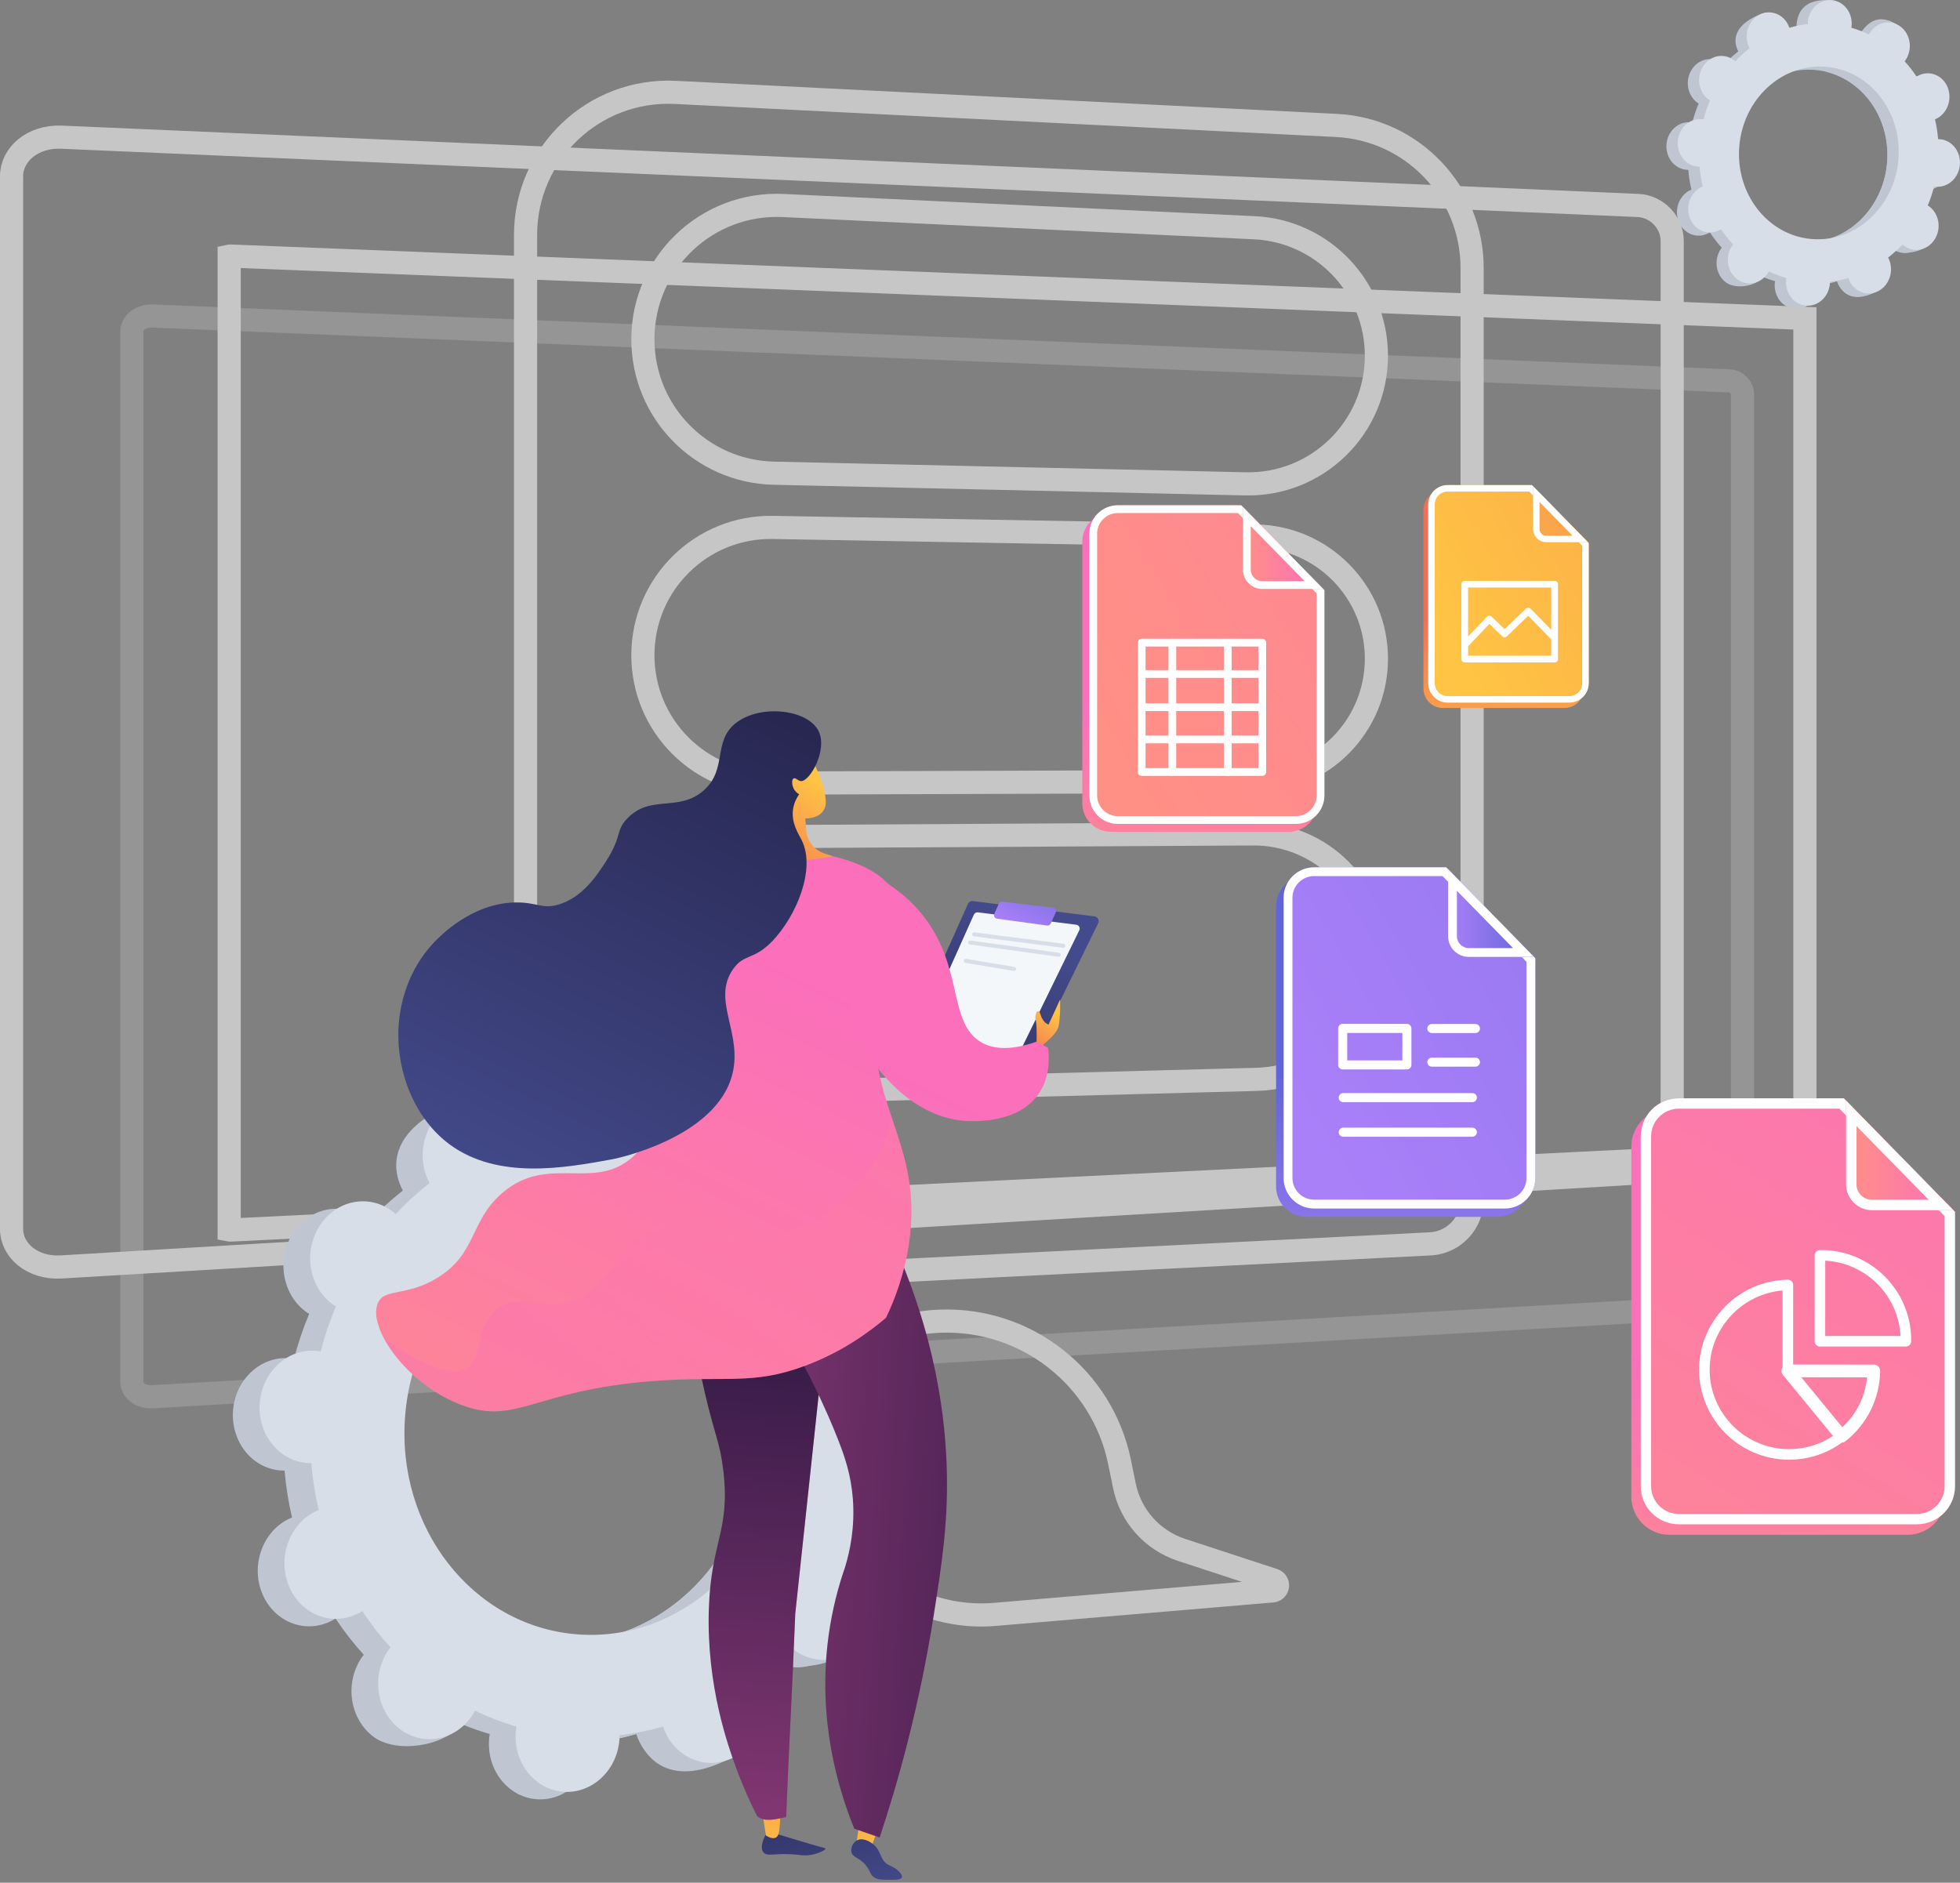 <svg width="254" height="244" viewBox="0 0 254 244" fill="none" xmlns="http://www.w3.org/2000/svg">
<rect x="0" y="0" width="254" height="244" fill="#808080" stroke="none"/>
<path fill-rule="evenodd" clip-rule="evenodd" d="M249.187 24.567C248.967 25.419 248.689 26.243 248.355 27.034C248.423 27.075 248.491 27.12 248.557 27.169C249.843 28.133 250.151 30.051 249.243 31.456C248.334 32.861 246.556 33.218 245.269 32.255C245.203 32.204 245.139 32.151 245.078 32.095C244.499 32.712 243.878 33.279 243.221 33.794C243.262 33.869 243.299 33.946 243.334 34.025C243.995 35.562 243.371 37.403 241.941 38.138C240.511 38.873 238.818 38.222 238.158 36.685C238.124 36.607 238.095 36.527 238.069 36.446C237.293 36.671 236.499 36.83 235.686 36.923C235.686 37.009 235.682 37.096 235.676 37.184C235.533 38.882 234.146 40.152 232.578 40.019C231.01 39.888 229.854 38.404 229.998 36.706C230.006 36.618 230.017 36.532 230.032 36.446C229.508 36.295 228.997 36.116 228.499 35.91C227.472 37.159 224.887 37.516 223.661 36.598C222.374 35.634 222.068 33.715 222.975 32.31C223.023 32.238 223.074 32.168 223.127 32.101C222.563 31.484 222.047 30.82 221.58 30.116C221.51 30.16 221.438 30.203 221.364 30.241C219.934 30.975 218.24 30.325 217.58 28.789C216.92 27.253 217.543 25.412 218.973 24.677C219.047 24.64 219.121 24.607 219.196 24.577C218.998 23.743 218.862 22.884 218.787 22.007C218.707 22.008 218.626 22.006 218.545 22C216.977 21.867 215.822 20.384 215.964 18.687C216.108 16.989 217.495 15.719 219.063 15.851C219.144 15.858 219.224 15.87 219.302 15.885C219.523 15.031 219.801 14.209 220.135 13.418C220.066 13.376 219.999 13.331 219.933 13.283C218.646 12.32 218.34 10.4 219.247 8.996C220.155 7.591 221.934 7.233 223.22 8.197C223.287 8.248 223.351 8.301 223.412 8.357C223.99 7.74 224.611 7.173 225.269 6.658C225.228 6.584 225.191 6.506 225.155 6.426C224.496 4.89 225.019 3.036 228.291 1.78C229.791 1.204 229.672 2.23 230.333 3.766C230.365 3.845 230.395 3.924 230.422 4.005C231.197 3.781 231.991 3.622 232.804 3.529C232.804 3.442 232.807 3.355 232.813 3.267C232.957 1.569 233.744 -0.226 237.375 0.023C238.945 0.131 238.636 2.047 238.492 3.745C238.485 3.833 238.473 3.92 238.458 4.005C239.244 4.233 240.001 4.522 240.728 4.873C240.767 4.798 240.81 4.724 240.856 4.652C241.764 3.248 243.543 2.89 244.829 3.854C246.115 4.817 246.423 6.737 245.514 8.141C245.467 8.214 245.416 8.284 245.364 8.351C245.927 8.968 246.443 9.631 246.91 10.336C246.98 10.291 247.052 10.249 247.126 10.21C248.556 9.476 250.249 10.126 250.91 11.662C251.57 13.199 250.946 15.04 249.517 15.774C249.444 15.811 249.37 15.844 249.295 15.874C249.492 16.709 249.629 17.568 249.704 18.445C249.784 18.443 249.864 18.446 249.945 18.452C251.513 18.584 252.669 20.068 252.525 21.766C252.383 23.464 250.995 24.733 249.427 24.601C249.346 24.593 249.266 24.582 249.187 24.567ZM227.834 35.613C227.81 35.602 227.786 35.59 227.762 35.579C227.754 35.593 227.784 35.604 227.834 35.613ZM244.554 21.094C245.073 14.929 240.878 9.543 235.185 9.064C229.491 8.584 224.456 13.193 223.937 19.357C223.417 25.522 227.612 30.908 233.304 31.388C238.998 31.867 244.035 27.259 244.554 21.094Z" fill="#BFC6D1"/>
<path d="M249.517 15.775C250.946 15.04 251.57 13.199 250.91 11.662C250.249 10.126 248.556 9.476 247.126 10.21C247.052 10.249 246.98 10.291 246.91 10.336C246.443 9.631 245.927 8.968 245.364 8.351C245.416 8.284 245.466 8.214 245.514 8.141C246.423 6.737 247.119 3.95 245.741 3.125C243.125 1.556 241.764 3.248 240.856 4.652C240.81 4.724 240.767 4.798 240.728 4.873C240.001 4.522 239.244 4.233 238.458 4.005C238.473 3.92 238.484 3.833 238.492 3.745C238.57 2.821 238.262 1.962 237.712 1.35C237.363 4.004 237.034 6.662 236.731 9.322C241.617 10.552 245.024 15.502 244.554 21.094C244.155 25.832 241.085 29.648 237.102 30.944C237.111 31.462 237.125 31.982 237.12 32.5C237.106 33.908 237.016 35.318 236.923 36.728C237.309 36.65 237.691 36.556 238.069 36.447C238.095 36.527 238.124 36.607 238.158 36.686C238.818 38.223 240.293 39.157 242.923 37.922C244.378 37.239 243.994 35.562 243.334 34.025C243.299 33.946 243.262 33.869 243.221 33.794C243.878 33.28 244.499 32.712 245.077 32.095C245.139 32.151 245.203 32.204 245.269 32.255C246.556 33.218 249.442 32.678 250.35 31.273C251.257 29.869 249.843 28.133 248.557 27.169C248.49 27.121 248.423 27.075 248.355 27.034C248.689 26.243 248.967 25.42 249.187 24.568C249.266 24.582 249.346 24.593 249.427 24.601C250.995 24.733 252.382 23.463 252.525 21.766C252.668 20.068 251.513 18.584 249.945 18.453C249.864 18.446 249.784 18.443 249.704 18.445C249.628 17.568 249.492 16.709 249.295 15.874C249.369 15.844 249.444 15.811 249.517 15.775Z" fill="#BFC6D1"/>
<path fill-rule="evenodd" clip-rule="evenodd" d="M250.65 24.159C250.43 25.01 250.152 25.834 249.818 26.625C249.886 26.666 249.953 26.712 250.02 26.76C251.306 27.724 251.614 29.643 250.705 31.047C249.797 32.452 248.018 32.809 246.732 31.846C246.666 31.795 246.602 31.742 246.54 31.686C245.962 32.303 245.341 32.87 244.684 33.385C244.724 33.46 244.762 33.537 244.797 33.616C245.457 35.153 244.834 36.994 243.404 37.729C241.974 38.463 240.28 37.813 239.62 36.276C239.587 36.198 239.558 36.118 239.532 36.038C238.756 36.263 237.962 36.421 237.148 36.514C237.148 36.6 237.145 36.687 237.139 36.775C236.996 38.473 235.608 39.743 234.04 39.61C232.473 39.478 231.317 37.995 231.46 36.297C231.468 36.209 231.48 36.123 231.494 36.037C230.708 35.81 229.952 35.521 229.225 35.17C229.185 35.245 229.143 35.318 229.097 35.39C228.19 36.795 226.41 37.152 225.124 36.189C223.837 35.225 223.531 33.306 224.438 31.901C224.486 31.828 224.536 31.759 224.588 31.692C224.026 31.075 223.509 30.411 223.043 29.707C222.973 29.751 222.901 29.793 222.827 29.832C221.397 30.566 219.703 29.916 219.043 28.38C218.383 26.844 219.006 25.003 220.436 24.268C220.509 24.231 220.583 24.198 220.657 24.168C220.461 23.334 220.325 22.475 220.25 21.598C220.17 21.599 220.089 21.597 220.007 21.591C218.44 21.458 217.285 19.975 217.427 18.278C217.571 16.579 218.957 15.31 220.526 15.442C220.606 15.449 220.686 15.461 220.765 15.476C220.985 14.623 221.264 13.799 221.598 13.009C221.529 12.967 221.462 12.922 221.395 12.874C220.109 11.911 219.803 9.991 220.71 8.587C221.618 7.182 223.397 6.824 224.683 7.787C224.75 7.839 224.814 7.893 224.875 7.948C225.453 7.332 226.074 6.764 226.732 6.249C226.691 6.175 226.653 6.097 226.618 6.017C225.959 4.481 226.582 2.639 228.011 1.905C229.441 1.171 231.135 1.821 231.795 3.357C231.828 3.436 231.858 3.515 231.884 3.596C232.66 3.371 233.454 3.213 234.267 3.12C234.267 3.033 234.27 2.946 234.276 2.858C234.42 1.16 235.807 -0.109 237.375 0.023C238.943 0.155 240.099 1.638 239.955 3.336C239.947 3.424 239.936 3.511 239.921 3.596C240.707 3.824 241.464 4.113 242.191 4.463C242.23 4.389 242.273 4.315 242.319 4.243C243.226 2.839 245.006 2.481 246.292 3.445C247.578 4.408 247.886 6.327 246.977 7.732C246.929 7.805 246.879 7.875 246.827 7.942C247.389 8.558 247.906 9.222 248.373 9.927C248.443 9.882 248.515 9.84 248.589 9.801C250.018 9.067 251.712 9.717 252.373 11.253C253.033 12.79 252.409 14.631 250.979 15.366C250.906 15.402 250.832 15.435 250.758 15.465C250.955 16.299 251.091 17.159 251.166 18.036C251.246 18.034 251.326 18.037 251.408 18.043C252.976 18.175 254.131 19.659 253.988 21.357C253.845 23.055 252.458 24.323 250.89 24.192C250.809 24.184 250.729 24.173 250.65 24.159ZM246.017 20.685C246.536 14.52 242.341 9.134 236.648 8.655C230.954 8.175 225.919 12.784 225.399 18.949C224.88 25.113 229.075 30.499 234.767 30.979C240.461 31.458 245.497 26.85 246.017 20.685Z" fill="#D8DEE8"/>
<path d="M121.857 171.228C133.027 170.826 142.851 178.555 145.09 189.505L145.714 192.561C146.511 196.459 149.336 199.63 153.117 200.87L165.063 204.786C165.389 204.893 165.593 205.214 165.553 205.553V205.555C165.519 205.851 165.306 206.091 165.024 206.166L164.899 206.188L128.916 209.23C125.759 209.497 122.583 209.042 119.629 207.899L102.602 201.315V201.314C100.053 200.329 98.589 197.644 99.141 194.966L100.279 189.458C102.412 179.135 111.323 171.607 121.857 171.228Z" stroke="#C6C6C6" stroke-width="3"/>
<path d="M7.967 17.778L212.27 26.63C214.717 26.737 216.704 28.817 216.704 31.227V147.327C216.704 149.747 214.704 151.875 212.246 152.021L7.942 164.201C4.132 164.428 1.5 161.997 1.5 159.309V22.801C1.5 20.096 4.155 17.613 7.967 17.778Z" stroke="#C6C6C6" stroke-width="3"/>
<g style="mix-blend-mode:multiply" opacity="0.3">
<path d="M19.806 40.958L224.109 49.362C225.051 49.401 225.815 50.206 225.816 51.122V167.478C225.815 168.345 225.131 169.13 224.261 169.27L224.085 169.289L19.782 181.021C18.029 181.122 17.086 180.03 17.086 179.104V42.945C17.086 42.061 17.934 41.025 19.487 40.958H19.806Z" stroke="#C6C6C6" stroke-width="3"/>
</g>
<path d="M233.901 41.267V149.333L29.794 159.424H29.793C29.755 159.426 29.724 159.422 29.7 159.417V33.194C29.727 33.188 29.764 33.182 29.808 33.184L233.901 41.267Z" stroke="#C6C6C6" stroke-width="3"/>
<path d="M68.108 30.45C68.108 19.87 76.966 11.445 87.532 11.974L173.197 16.258C183.042 16.75 190.773 24.876 190.773 34.734V155.49C190.773 158.413 188.576 160.851 185.701 161.181L185.422 161.205L66.601 167.207C67.553 165.878 68.108 164.254 68.108 162.517V30.45Z" stroke="#C6C6C6" stroke-width="3"/>
<path d="M100.175 68.355L162.743 69.465C171.419 69.619 178.371 76.695 178.371 85.372C178.371 94.138 171.279 101.253 162.513 101.282L99.936 101.489C90.764 101.519 83.313 94.093 83.313 84.921C83.313 75.655 90.911 68.19 100.175 68.355Z" stroke="#C6C6C6" stroke-width="3"/>
<path d="M83.313 43.974C83.313 34.066 91.592 26.167 101.49 26.634L162.544 29.514C171.403 29.932 178.371 37.236 178.371 46.105C178.371 55.424 170.704 62.92 161.386 62.709L100.28 61.328C90.848 61.115 83.313 53.408 83.313 43.974Z" stroke="#C6C6C6" stroke-width="3"/>
<path d="M162.373 108.075C171.194 108.026 178.371 115.163 178.371 123.983C178.371 132.604 171.504 139.656 162.886 139.886L100.321 141.553C91.002 141.801 83.313 134.315 83.313 124.992C83.313 115.879 90.674 108.477 99.787 108.426L162.373 108.075Z" stroke="#C6C6C6" stroke-width="3"/>
<path d="M170.716 77.511V104.107C170.716 106.146 169.063 107.799 167.024 107.799H143.948C141.91 107.799 140.257 106.146 140.257 104.107V70.193C140.257 68.154 141.91 66.501 143.948 66.501H159.936L160.161 66.731L170.555 77.345L170.716 77.511Z" fill="url(#paint0_linear_2586_370)"/>
<path d="M171.629 76.495V103.091C171.629 105.13 169.977 106.782 167.939 106.782H144.862C142.823 106.782 141.171 105.13 141.171 103.091V69.176C141.171 67.138 142.823 65.485 144.862 65.485H160.85L161.075 65.716L171.469 76.329L171.629 76.495Z" fill="url(#paint1_linear_2586_370)"/>
<path fill-rule="evenodd" clip-rule="evenodd" d="M161.075 65.716L171.469 76.329L171.629 76.495V103.091C171.629 105.13 169.977 106.782 167.939 106.782H144.862C142.823 106.782 141.171 105.13 141.171 103.091V69.176C141.171 67.138 142.823 65.485 144.862 65.485H160.85L161.075 65.716ZM144.862 66.492C143.382 66.492 142.177 67.696 142.177 69.176V103.09C142.177 104.571 143.382 105.775 144.862 105.775H167.938C169.418 105.775 170.623 104.571 170.623 103.09V76.904L160.426 66.492H144.862Z" fill="white"/>
<path d="M171.469 76.33H163.585C162.199 76.33 161.075 75.207 161.075 73.821V65.717L171.469 76.33Z" fill="url(#paint2_linear_2586_370)"/>
<path fill-rule="evenodd" clip-rule="evenodd" d="M171.469 76.33H163.585C162.199 76.33 161.075 75.207 161.075 73.821V65.717L171.469 76.33ZM162.082 73.82C162.082 74.649 162.756 75.323 163.585 75.323H169.074L162.082 68.183V73.82Z" fill="white"/>
<path fill-rule="evenodd" clip-rule="evenodd" d="M163.577 100.556H147.952C147.673 100.556 147.448 100.33 147.448 100.052V83.288C147.448 83.01 147.673 82.784 147.952 82.784H163.577C163.855 82.784 164.081 83.01 164.081 83.288V100.052C164.081 100.33 163.855 100.556 163.577 100.556ZM148.454 99.549H163.074V83.79H148.454V99.549Z" fill="white"/>
<path d="M151.924 100.554C151.646 100.554 151.421 100.329 151.421 100.051V83.288C151.421 83.01 151.646 82.784 151.924 82.784C152.202 82.784 152.428 83.01 152.428 83.288V100.051C152.428 100.329 152.202 100.554 151.924 100.554Z" fill="white"/>
<path d="M163.579 87.86H147.953C147.676 87.86 147.45 87.634 147.45 87.357C147.45 87.079 147.676 86.853 147.953 86.853H163.579C163.857 86.853 164.083 87.079 164.083 87.357C164.083 87.634 163.857 87.86 163.579 87.86Z" fill="white"/>
<path d="M163.579 92.156H147.953C147.676 92.156 147.45 91.93 147.45 91.652C147.45 91.374 147.676 91.148 147.953 91.148H163.579C163.857 91.148 164.083 91.374 164.083 91.652C164.083 91.93 163.857 92.156 163.579 92.156Z" fill="white"/>
<path d="M163.579 96.339H147.953C147.676 96.339 147.45 96.114 147.45 95.836C147.45 95.558 147.676 95.333 147.953 95.333H163.579C163.857 95.333 164.083 95.558 164.083 95.836C164.083 96.114 163.857 96.339 163.579 96.339Z" fill="white"/>
<path d="M159.11 100.554C158.832 100.554 158.607 100.329 158.607 100.051V83.288C158.607 83.01 158.832 82.784 159.109 82.784C159.387 82.784 159.613 83.01 159.613 83.288V100.051C159.613 100.329 159.387 100.554 159.109 100.554H159.11Z" fill="white"/>
<path d="M252.127 158.422V193.978C252.127 196.704 249.917 198.914 247.192 198.914H216.341C213.615 198.914 211.406 196.704 211.406 193.978V148.637C211.406 145.912 213.615 143.702 216.341 143.702H237.715L238.016 144.011L251.912 158.199L252.127 158.422Z" fill="url(#paint3_linear_2586_370)"/>
<path d="M253.349 157.063V192.62C253.349 195.346 251.139 197.555 248.413 197.555H217.563C214.837 197.555 212.627 195.346 212.627 192.62V147.279C212.627 144.553 214.837 142.344 217.563 142.344H238.937L239.238 142.652L253.134 156.841L253.349 157.063Z" fill="url(#paint4_linear_2586_370)"/>
<path fill-rule="evenodd" clip-rule="evenodd" d="M239.238 142.652L253.134 156.841L253.349 157.064V192.62C253.349 195.346 251.139 197.555 248.414 197.555H217.563C214.837 197.555 212.627 195.346 212.627 192.62V147.279C212.627 144.553 214.837 142.344 217.563 142.344H238.937L239.238 142.652ZM217.563 143.687C215.582 143.687 213.97 145.298 213.97 147.279V192.62C213.97 194.601 215.582 196.213 217.563 196.213H248.413C250.394 196.213 252.007 194.601 252.007 192.62V157.608L238.372 143.687H217.563Z" fill="white"/>
<path d="M253.134 156.841H242.593C240.741 156.841 239.238 155.339 239.238 153.486V142.652L253.134 156.841Z" fill="url(#paint5_linear_2586_370)"/>
<path fill-rule="evenodd" clip-rule="evenodd" d="M253.134 156.841H242.594C240.741 156.841 239.238 155.339 239.238 153.486V142.652L253.134 156.841ZM240.581 153.486C240.581 154.596 241.483 155.498 242.594 155.498H249.942L240.581 145.94V153.486Z" fill="white"/>
<path fill-rule="evenodd" clip-rule="evenodd" d="M231.85 189.181C225.42 189.181 220.187 183.949 220.187 177.518C220.187 171.174 225.345 165.942 231.685 165.856C231.877 165.852 232.045 165.924 232.175 166.052C232.306 166.181 232.379 166.356 232.379 166.539V176.99H242.829C243.011 176.99 243.184 177.062 243.313 177.19C243.579 177.456 243.579 177.896 243.313 178.164C243.184 178.292 243.011 178.364 242.829 178.364L233.136 178.36L239.172 185.71C239.288 185.852 239.343 186.035 239.324 186.217C239.303 186.4 239.211 186.567 239.067 186.681C236.996 188.316 234.501 189.181 231.85 189.181ZM231.011 167.255C225.737 167.685 221.555 172.15 221.555 177.518C221.555 183.195 226.173 187.813 231.85 187.813C233.955 187.813 235.949 187.196 237.658 186.021L231.162 178.109C231.042 177.964 230.99 177.777 231.011 177.596V167.255Z" fill="white"/>
<path fill-rule="evenodd" clip-rule="evenodd" d="M246.987 174.514H235.852C235.475 174.514 235.168 174.208 235.168 173.83V162.696C235.168 162.33 235.456 162.029 235.822 162.013C235.883 162.01 235.945 162.009 236.008 162.01C242.44 162.01 247.673 167.243 247.673 173.675C247.673 173.737 247.672 173.799 247.67 173.861C247.653 174.226 247.353 174.514 246.987 174.514ZM236.535 173.147H246.292C246.025 167.888 241.795 163.657 236.535 163.391V173.147Z" fill="white"/>
<path fill-rule="evenodd" clip-rule="evenodd" d="M238.643 186.968C238.405 186.968 238.17 186.864 238.007 186.667L231.054 178.198C230.852 177.952 230.81 177.612 230.946 177.324C231.082 177.036 231.372 176.853 231.69 176.853H231.691L242.83 176.856C243.051 176.857 243.261 176.945 243.416 177.102C243.571 177.259 243.656 177.472 243.653 177.692C243.601 181.261 241.962 184.578 239.153 186.791C239.003 186.91 238.823 186.968 238.643 186.968ZM233.433 178.5L238.748 184.973C240.584 183.278 241.722 180.987 241.96 178.504L233.433 178.5Z" fill="white"/>
<path d="M205.26 71.079V89.235C205.26 90.627 204.132 91.755 202.741 91.755H186.988C185.597 91.755 184.469 90.627 184.469 89.235V66.083C184.469 64.692 185.597 63.563 186.988 63.563H197.902L198.055 63.721L205.151 70.966L205.26 71.079Z" fill="url(#paint6_linear_2586_370)"/>
<path d="M205.884 70.386V88.541C205.884 89.932 204.756 91.06 203.364 91.06H187.612C186.22 91.06 185.092 89.932 185.092 88.541V65.389C185.092 63.997 186.22 62.869 187.612 62.869H198.526L198.68 63.027L205.775 70.272L205.884 70.386Z" fill="url(#paint7_linear_2586_370)"/>
<path fill-rule="evenodd" clip-rule="evenodd" d="M198.68 63.027L205.775 70.272L205.885 70.386V88.541C205.885 89.932 204.756 91.06 203.364 91.06H187.612C186.22 91.06 185.092 89.932 185.092 88.541V65.389C185.092 63.997 186.22 62.869 187.612 62.869H198.526L198.68 63.027ZM187.613 63.709C186.686 63.709 185.931 64.463 185.931 65.39V88.542C185.931 89.469 186.686 90.223 187.613 90.223H203.365C204.292 90.223 205.047 89.469 205.047 88.542V70.727L198.173 63.709H187.613Z" fill="white"/>
<path d="M205.775 70.272H200.392C199.447 70.272 198.68 69.505 198.68 68.559V63.027L205.775 70.272Z" fill="url(#paint8_linear_2586_370)"/>
<path fill-rule="evenodd" clip-rule="evenodd" d="M205.775 70.272H200.392C199.447 70.272 198.68 69.505 198.68 68.559V63.027L205.775 70.272ZM199.511 68.558C199.511 69.044 199.906 69.439 200.392 69.439H203.795L199.511 65.064V68.558Z" fill="white"/>
<path fill-rule="evenodd" clip-rule="evenodd" d="M201.463 85.854H189.815C189.574 85.854 189.38 85.659 189.38 85.419V75.713C189.38 75.472 189.574 75.277 189.815 75.277H201.463C201.704 75.277 201.898 75.472 201.898 75.713V85.419C201.898 85.659 201.704 85.854 201.463 85.854ZM190.252 84.983H201.027V76.149H190.252V84.983Z" fill="white"/>
<path d="M189.816 84.019C189.708 84.019 189.6 83.979 189.516 83.899C189.341 83.733 189.335 83.457 189.501 83.283L192.689 79.935C192.769 79.852 192.881 79.803 192.997 79.801C193.117 79.801 193.225 79.843 193.309 79.925L194.982 81.553L197.745 78.883C197.917 78.716 198.192 78.72 198.359 78.892L201.775 82.384C201.943 82.556 201.94 82.832 201.768 83C201.596 83.168 201.32 83.166 201.151 82.993L198.039 79.811L195.283 82.474C195.114 82.638 194.845 82.637 194.676 82.473L193.016 80.856L190.132 83.884C190.046 83.974 189.931 84.019 189.816 84.019Z" fill="white"/>
<path d="M197.983 125.282V153.76C197.983 155.944 196.214 157.713 194.031 157.713H169.322C167.139 157.713 165.37 155.944 165.37 153.76V117.447C165.37 115.263 167.139 113.494 169.322 113.494H186.442L186.682 113.741L197.811 125.105L197.983 125.282Z" fill="url(#paint9_linear_2586_370)"/>
<path d="M198.962 124.194V152.673C198.962 154.856 197.192 156.625 195.009 156.625H170.301C168.118 156.625 166.349 154.856 166.349 152.673V116.359C166.349 114.176 168.118 112.406 170.301 112.406H187.42L187.661 112.652L198.79 124.017L198.962 124.194Z" fill="url(#paint10_linear_2586_370)"/>
<path fill-rule="evenodd" clip-rule="evenodd" d="M187.661 112.652L198.79 124.017L198.962 124.194V152.673C198.962 154.856 197.192 156.625 195.009 156.625H170.301C168.118 156.625 166.349 154.856 166.349 152.673V116.359C166.349 114.176 168.118 112.406 170.301 112.406H187.42L187.661 112.652ZM170.301 113.546C168.75 113.546 167.489 114.807 167.489 116.358V152.672C167.489 154.222 168.75 155.483 170.301 155.483H195.009C196.56 155.483 197.822 154.222 197.822 152.672V124.657L186.94 113.546H170.301Z" fill="white"/>
<path d="M198.79 124.018H190.348C188.864 124.018 187.661 122.815 187.661 121.331V112.653L198.79 124.018Z" fill="url(#paint11_linear_2586_370)"/>
<path fill-rule="evenodd" clip-rule="evenodd" d="M198.79 124.018H190.348C188.864 124.018 187.661 122.815 187.661 121.331V112.653L198.79 124.018ZM188.802 121.331C188.802 122.183 189.495 122.877 190.348 122.877H196.076L188.802 115.449V121.331Z" fill="white"/>
<path d="M191.205 133.887H185.555C185.23 133.887 184.967 133.624 184.967 133.3C184.967 132.975 185.23 132.713 185.555 132.713H191.205C191.529 132.713 191.792 132.975 191.792 133.3C191.792 133.624 191.529 133.887 191.205 133.887Z" fill="white"/>
<path d="M191.206 138.244H185.555C185.231 138.244 184.968 137.982 184.968 137.658C184.968 137.333 185.231 137.07 185.555 137.07H191.206C191.53 137.07 191.793 137.333 191.793 137.658C191.793 137.982 191.53 138.244 191.206 138.244Z" fill="white"/>
<path d="M190.804 142.844H174.072C173.747 142.844 173.485 142.58 173.485 142.256C173.485 141.932 173.747 141.669 174.072 141.669H190.804C191.128 141.669 191.392 141.932 191.392 142.256C191.392 142.58 191.128 142.844 190.804 142.844Z" fill="white"/>
<path d="M190.804 147.324H174.072C173.747 147.324 173.485 147.061 173.485 146.737C173.485 146.413 173.747 146.15 174.072 146.15H190.804C191.128 146.15 191.392 146.413 191.392 146.737C191.392 147.061 191.128 147.324 190.804 147.324Z" fill="white"/>
<path fill-rule="evenodd" clip-rule="evenodd" d="M182.321 138.603H174.002C173.678 138.603 173.414 138.34 173.414 138.015V133.285C173.414 132.961 173.678 132.698 174.002 132.698H182.321C182.646 132.698 182.908 132.961 182.908 133.285V138.015C182.908 138.34 182.646 138.603 182.321 138.603ZM174.589 137.429H181.734V133.872H174.589V137.429Z" fill="white"/>
<path fill-rule="evenodd" clip-rule="evenodd" d="M108.759 196.645C108.238 198.661 107.579 200.609 106.791 202.478C106.952 202.578 107.113 202.68 107.268 202.798C110.31 205.075 111.036 209.613 108.889 212.933C106.743 216.255 102.536 217.1 99.495 214.822C99.335 214.703 99.186 214.574 99.041 214.443C97.674 215.902 96.207 217.245 94.651 218.46C94.746 218.639 94.838 218.819 94.919 219.01C96.48 222.642 95.005 226.994 91.626 228.732C88.246 230.469 84.24 228.932 82.68 225.299C82.6 225.113 82.532 224.924 82.469 224.734C80.637 225.264 78.754 225.641 76.835 225.859C76.834 226.064 76.829 226.27 76.811 226.478C76.474 230.492 73.194 233.494 69.486 233.182C65.779 232.869 63.047 229.362 63.386 225.347C63.403 225.139 63.434 224.935 63.466 224.733C62.228 224.375 61.02 223.952 59.842 223.463C57.414 226.418 51.301 227.261 48.403 225.091C45.361 222.814 44.635 218.276 46.782 214.955C46.895 214.781 47.016 214.619 47.139 214.459C45.808 213 44.587 211.431 43.483 209.764C43.317 209.869 43.148 209.971 42.971 210.061C39.592 211.799 35.587 210.261 34.025 206.628C32.465 202.996 33.939 198.643 37.319 196.906C37.493 196.817 37.667 196.742 37.844 196.67C37.378 194.697 37.055 192.666 36.879 190.592C36.688 190.593 36.499 190.591 36.307 190.575C32.599 190.263 29.868 186.755 30.206 182.741C30.544 178.726 33.823 175.725 37.531 176.037C37.723 176.053 37.911 176.083 38.098 176.116C38.619 174.101 39.277 172.153 40.066 170.284C39.905 170.183 39.744 170.081 39.588 169.964C36.546 167.686 35.821 163.148 37.967 159.828C40.114 156.507 44.32 155.662 47.362 157.94C47.521 158.059 47.669 158.187 47.816 158.318C49.182 156.859 50.65 155.516 52.206 154.301C52.111 154.123 52.019 153.942 51.937 153.752C50.376 150.12 51.613 145.736 59.35 142.768C62.898 141.407 62.616 143.83 64.177 147.463C64.257 147.649 64.323 147.838 64.388 148.027C66.22 147.497 68.101 147.121 70.021 146.902C70.023 146.697 70.027 146.491 70.044 146.283C70.383 142.269 72.241 138.025 80.828 138.614C84.541 138.867 83.809 143.399 83.471 147.414C83.453 147.622 83.423 147.826 83.39 148.028C85.246 148.565 87.039 149.251 88.757 150.08C88.851 149.904 88.949 149.728 89.058 149.558C91.205 146.237 95.411 145.392 98.453 147.67C101.494 149.948 102.22 154.486 100.074 157.807C99.962 157.981 99.841 158.143 99.718 158.303C101.048 159.762 102.27 161.331 103.374 162.997C103.54 162.892 103.708 162.791 103.884 162.7C107.265 160.963 111.27 162.5 112.83 166.133C114.392 169.766 112.917 174.118 109.537 175.855C109.364 175.944 109.188 176.019 109.013 176.092C109.478 178.065 109.801 180.096 109.978 182.17C110.167 182.169 110.357 182.171 110.55 182.187C114.257 182.499 116.989 186.007 116.65 190.021C116.313 194.036 113.032 197.037 109.325 196.724C109.133 196.709 108.945 196.679 108.759 196.645ZM58.27 222.763C58.213 222.736 58.157 222.709 58.1 222.682C58.081 222.715 58.15 222.741 58.27 222.763ZM97.802 188.434C99.03 173.858 89.113 161.123 75.651 159.989C62.189 158.855 50.282 169.752 49.054 184.327C47.827 198.904 57.744 211.638 71.206 212.772C84.666 213.906 96.575 203.009 97.802 188.434Z" fill="#BFC6D1"/>
<path d="M109.537 175.855C112.917 174.118 114.392 169.766 112.83 166.132C111.27 162.5 107.265 160.963 103.884 162.7C103.707 162.791 103.54 162.892 103.374 162.997C102.27 161.331 101.048 159.762 99.718 158.303C99.841 158.142 99.962 157.98 100.074 157.807C102.22 154.486 103.869 147.899 100.61 145.945C94.425 142.238 91.205 146.238 89.058 149.558C88.949 149.728 88.851 149.904 88.756 150.079C87.039 149.251 85.246 148.565 83.39 148.028C83.423 147.825 83.453 147.622 83.471 147.414C83.654 145.229 82.924 143.199 81.628 141.748C80.802 148.025 80.023 154.308 79.307 160.599C90.859 163.507 98.916 175.212 97.802 188.434C96.859 199.637 89.603 208.66 80.183 211.724C80.206 212.949 80.237 214.176 80.225 215.402C80.195 218.73 79.979 222.065 79.76 225.397C80.674 225.213 81.577 224.992 82.469 224.734C82.532 224.923 82.599 225.113 82.679 225.298C84.24 228.932 87.728 231.14 93.946 228.222C97.386 226.608 96.48 222.642 94.919 219.009C94.837 218.819 94.746 218.639 94.651 218.46C96.207 217.244 97.673 215.902 99.041 214.443C99.186 214.574 99.335 214.703 99.494 214.822C102.536 217.1 109.36 215.821 111.507 212.5C113.653 209.18 110.31 205.075 107.268 202.797C107.112 202.68 106.951 202.577 106.79 202.476C107.579 200.608 108.238 198.661 108.759 196.645C108.945 196.678 109.133 196.709 109.325 196.724C113.032 197.037 116.312 194.036 116.65 190.021C116.989 186.007 114.257 182.498 110.55 182.186C110.357 182.17 110.167 182.169 109.978 182.17C109.801 180.096 109.478 178.065 109.013 176.092C109.188 176.019 109.364 175.944 109.537 175.855Z" fill="#BFC6D1"/>
<path fill-rule="evenodd" clip-rule="evenodd" d="M112.217 195.679C111.696 197.693 111.038 199.642 110.249 201.51C110.41 201.611 110.571 201.714 110.726 201.83C113.768 204.108 114.494 208.646 112.347 211.967C110.201 215.287 105.995 216.133 102.953 213.855C102.794 213.736 102.646 213.607 102.499 213.477C101.132 214.935 99.665 216.278 98.11 217.494C98.204 217.671 98.296 217.852 98.378 218.042C99.938 221.674 98.464 226.028 95.084 227.764C91.705 229.501 87.698 227.964 86.138 224.332C86.058 224.145 85.992 223.957 85.927 223.767C84.095 224.297 82.213 224.673 80.293 224.892C80.292 225.097 80.287 225.303 80.27 225.511C79.932 229.526 76.652 232.527 72.945 232.214C69.237 231.902 66.505 228.395 66.844 224.381C66.862 224.172 66.892 223.969 66.924 223.767C65.068 223.23 63.275 222.543 61.559 221.714C61.464 221.891 61.366 222.066 61.256 222.237C59.11 225.557 54.904 226.402 51.862 224.124C48.82 221.846 48.094 217.308 50.241 213.988C50.353 213.814 50.474 213.651 50.597 213.491C49.267 212.032 48.045 210.463 46.941 208.797C46.775 208.902 46.607 209.004 46.43 209.095C43.05 210.831 39.045 209.294 37.484 205.662C35.923 202.028 37.398 197.676 40.777 195.938C40.951 195.85 41.126 195.776 41.303 195.703C40.837 193.729 40.514 191.698 40.337 189.624C40.147 189.626 39.958 189.624 39.765 189.608C36.058 189.295 33.326 185.788 33.664 181.773C34.003 177.759 37.282 174.757 40.989 175.069C41.181 175.086 41.37 175.115 41.556 175.149C42.077 173.134 42.736 171.185 43.525 169.317C43.364 169.217 43.203 169.113 43.046 168.997C40.005 166.72 39.279 162.182 41.425 158.86C43.572 155.539 47.779 154.694 50.821 156.972C50.98 157.091 51.128 157.22 51.274 157.351C52.641 155.893 54.108 154.55 55.664 153.334C55.569 153.155 55.478 152.975 55.396 152.785C53.835 149.152 55.309 144.799 58.689 143.062C62.069 141.326 66.074 142.863 67.636 146.496C67.716 146.682 67.782 146.87 67.846 147.061C69.678 146.531 71.56 146.154 73.479 145.934C73.481 145.73 73.485 145.525 73.503 145.316C73.841 141.302 77.121 138.301 80.828 138.613C84.536 138.924 87.267 142.433 86.93 146.447C86.912 146.655 86.882 146.859 86.849 147.061C88.705 147.597 90.497 148.284 92.215 149.113C92.31 148.936 92.407 148.762 92.517 148.591C94.664 145.271 98.87 144.426 101.912 146.703C104.954 148.98 105.679 153.519 103.533 156.839C103.421 157.013 103.299 157.176 103.177 157.336C104.507 158.794 105.729 160.363 106.832 162.03C106.998 161.926 107.166 161.823 107.343 161.733C110.723 159.995 114.728 161.533 116.289 165.166C117.85 168.798 116.376 173.152 112.995 174.888C112.822 174.978 112.647 175.052 112.471 175.124C112.937 177.098 113.26 179.129 113.436 181.203C113.626 181.201 113.816 181.203 114.008 181.22C117.716 181.532 120.447 185.039 120.109 189.054C119.771 193.068 116.491 196.07 112.783 195.758C112.591 195.741 112.404 195.711 112.217 195.679ZM101.261 187.467C102.489 172.89 92.571 160.156 79.109 159.022C65.649 157.888 53.74 168.785 52.513 183.361C51.285 197.937 61.202 210.672 74.664 211.806C88.125 212.939 100.033 202.043 101.261 187.467Z" fill="#D8DEE8"/>
<path d="M99.191 237.83C98.532 239.174 98.717 239.752 98.881 240.005C99.362 240.751 100.519 240.047 103.542 240.405C103.896 240.447 104.572 240.538 105.416 240.34C106.14 240.169 106.992 239.785 106.956 239.591C106.942 239.52 106.814 239.492 106.765 239.481C105.927 239.303 100.676 237.691 100.676 237.691L99.191 237.83Z" fill="url(#paint12_linear_2586_370)"/>
<path d="M98.788 234.876L99.256 237.881C99.256 237.881 100.546 238.792 100.886 237.686C101.13 236.889 101.123 234.742 101.123 234.742L98.788 234.876Z" fill="url(#paint13_linear_2586_370)"/>
<path d="M114.024 236.363L112.757 239.823L110.917 239.529L111.343 236.326L114.024 236.363Z" fill="url(#paint14_linear_2586_370)"/>
<path d="M112.184 241.728C111.293 240.67 110.497 240.766 110.337 240.039C110.211 239.468 110.561 238.768 111.088 238.502C111.829 238.128 112.727 238.712 112.93 238.844C114.308 239.74 113.933 241.141 115.232 241.748C115.494 241.871 115.909 242.001 116.345 242.41C116.53 242.583 116.99 243.014 116.883 243.31C116.758 243.654 115.939 243.641 115.16 243.631C114.225 243.617 113.758 243.61 113.309 243.33C112.685 242.941 112.871 242.543 112.184 241.728Z" fill="url(#paint15_linear_2586_370)"/>
<path d="M88.938 163.021C89.279 170.008 90.279 175.973 91.417 180.835C92.642 186.066 93.308 186.96 93.733 190.586C94.657 198.477 92.133 199.663 91.857 208.61C91.552 218.49 94.345 226.276 95.439 229.246C96.398 231.843 97.388 233.935 98.128 235.387C99.05 236.156 100.427 235.824 101.88 235.496C102.225 226.533 102.714 218.095 103.06 209.133C104.503 195.63 105.947 182.128 107.392 168.626C101.241 166.758 95.09 164.889 88.938 163.021Z" fill="url(#paint16_linear_2586_370)"/>
<path style="mix-blend-mode:multiply" opacity="0.3" d="M101.88 235.496C102.225 226.533 102.714 218.095 103.06 209.133C104.503 195.63 105.947 182.128 107.392 168.626C101.241 166.758 95.09 164.889 88.938 163.021C88.96 163.483 88.994 163.929 89.022 164.384C97.751 171.642 99.555 177.501 99.557 181.525C99.561 186.403 96.945 188.878 97.618 195.939C98.099 200.988 99.638 201.845 99.736 206.408C99.86 212.283 97.41 215.641 96.254 219.063C95.138 222.369 94.815 227.025 97.25 233.587C97.566 234.262 97.864 234.867 98.128 235.387C99.05 236.156 100.427 235.824 101.88 235.496Z" fill="url(#paint17_linear_2586_370)"/>
<path d="M99.897 169.523C104.551 177.009 107.173 182.924 108.606 186.581C109.48 188.811 110.279 191.138 110.519 194.205C110.814 197.962 110.132 201.071 109.526 203.064C108.636 205.62 107.846 208.597 107.383 211.949C105.879 222.823 108.611 231.837 110.709 237.01C111.803 237.388 112.897 237.767 113.992 238.146C116.303 231.215 119.105 221.392 121.009 209.312C122.05 202.715 122.842 197.541 122.71 190.993C122.571 184.087 121.354 173.185 115.424 160.255C110.249 163.345 105.073 166.434 99.897 169.523Z" fill="url(#paint18_linear_2586_370)"/>
<path d="M101.124 109.692C108.053 110.729 113.335 111.85 115.759 115.415C118.32 119.181 114.441 122.14 113.549 130.543C112.183 143.407 119.662 148.04 117.817 161.002C117.196 165.37 115.787 168.768 114.811 170.79C112.621 172.657 109.128 175.217 104.354 177.003C97.406 179.601 93.922 178.252 84.515 178.991C69.129 180.203 66.918 184.72 59.9 182.122C52.807 179.496 47.554 172.101 48.977 168.863C49.829 166.924 52.674 168.063 56.665 165.618C61.809 162.469 60.845 158.341 64.996 154.693C70.958 149.453 76.908 154.488 82.006 149.934C87.162 145.327 87.554 134.384 85.182 127.926C83.633 123.708 83.506 119.087 82.331 114.75C82.232 114.389 82.15 113.813 82.361 113.152C83.168 110.628 87.743 110.049 91.203 109.643C96.479 109.024 100.554 109.606 101.124 109.692Z" fill="url(#paint19_linear_2586_370)"/>
<path style="mix-blend-mode:multiply" opacity="0.3" d="M60.603 177.24C62.706 175.773 61.465 171.768 64.577 169.562C67.467 167.514 69.809 170.061 74.102 168.643C79.607 166.825 79.203 161.496 84.478 159.68C88.27 158.373 89.475 160.786 94.986 160.773C100.488 160.76 107.648 158.336 112.089 152.409C113.975 149.89 115.002 147.224 115.54 144.769C117.112 149.487 118.807 154.046 117.817 161.003C117.196 165.37 115.787 168.768 114.811 170.79C112.621 172.657 109.128 175.217 104.354 177.002C97.406 179.602 93.922 178.252 84.515 178.992C69.129 180.203 66.918 184.721 59.9 182.123C55.367 180.444 51.594 176.821 49.828 173.577C56.011 177.875 59.078 178.305 60.603 177.24Z" fill="url(#paint20_linear_2586_370)"/>
<path d="M104.855 97.659C104.855 97.659 106.834 101.189 107.008 103.693C107.182 106.197 104.35 106.075 104.35 106.075L104.49 107.654C104.609 109 105.511 110.152 106.79 110.591L107.916 110.978C107.916 110.978 100.666 112.693 96.627 109.968L97.771 109.832C99.391 109.639 100.649 108.33 100.78 106.704L100.834 106.026C100.834 106.026 99.404 98.242 104.855 97.659Z" fill="url(#paint21_linear_2586_370)"/>
<path d="M116.437 137.244L125.444 117.142C125.555 116.893 125.816 116.748 126.086 116.781L141.835 118.767C142.255 118.82 142.499 119.271 142.313 119.652L131.694 141.373C131.566 141.635 131.272 141.771 130.99 141.702L116.968 138.234L116.437 137.244Z" fill="url(#paint22_linear_2586_370)"/>
<path d="M118.916 134.811L126.208 118.534C126.299 118.333 126.51 118.215 126.728 118.242L139.48 119.85C139.82 119.892 140.018 120.257 139.867 120.566L131.268 138.154C131.165 138.366 130.928 138.476 130.698 138.419L119.346 135.613L118.916 134.811Z" fill="#F4F7FA"/>
<path d="M128.853 118.435L129.431 117.13C129.511 116.948 129.7 116.841 129.897 116.865L136.451 117.635C136.755 117.671 136.937 117.993 136.81 118.271L136.164 119.692C136.081 119.873 135.889 119.98 135.691 119.952L129.205 119.066C128.907 119.025 128.731 118.71 128.853 118.435Z" fill="url(#paint23_linear_2586_370)"/>
<path d="M137.791 122.837C137.781 122.836 137.771 122.835 137.761 122.834L126.21 121.352C126.068 121.334 125.966 121.203 125.985 121.06C126.003 120.917 126.139 120.817 126.277 120.835L137.828 122.316C137.97 122.335 138.072 122.466 138.053 122.608C138.036 122.742 137.921 122.839 137.791 122.837Z" fill="#D8DEE8"/>
<path d="M137.199 124.003C137.188 124.002 137.177 124.001 137.166 124L125.673 122.406C125.531 122.387 125.431 122.255 125.451 122.112C125.47 121.969 125.6 121.87 125.745 121.889L137.237 123.484C137.381 123.502 137.48 123.634 137.46 123.779C137.442 123.909 137.328 124.005 137.199 124.003Z" fill="#D8DEE8"/>
<path d="M131.416 125.837C131.403 125.836 131.39 125.835 131.377 125.833L125.109 124.789C124.967 124.765 124.871 124.63 124.895 124.488C124.918 124.347 125.056 124.25 125.195 124.274L131.462 125.319C131.604 125.342 131.701 125.477 131.676 125.619C131.655 125.747 131.543 125.839 131.416 125.837Z" fill="#D8DEE8"/>
<path d="M134.293 136.057C134.293 136.057 136.859 134.311 137.158 133.081C137.458 131.85 137.382 129.535 137.382 129.535L135.886 132.797C135.886 132.797 135.163 132.59 134.852 131.514C134.541 130.44 134.015 131.425 134.227 132.236C134.44 133.048 134.293 136.057 134.293 136.057Z" fill="url(#paint24_linear_2586_370)"/>
<path d="M114.532 114.202C115.887 115.028 117.932 116.477 119.738 118.816C124.877 125.47 122.874 132.558 127.126 135.065C128.342 135.783 130.476 136.364 134.329 135.002L135.806 135.787C135.806 135.787 137.61 144.963 126.468 145.306C115.327 145.649 109.775 131.798 109.775 131.798L114.532 114.202Z" fill="url(#paint25_linear_2586_370)"/>
<path d="M103.794 101.235C103.417 101.211 103.095 100.741 102.84 100.888C102.573 101.042 102.618 101.737 102.863 102.221C103.065 102.617 103.385 102.837 103.562 102.939C103.28 103.347 102.923 103.981 102.786 104.803C102.484 106.62 103.477 108.055 103.896 108.899C105.782 112.702 103.106 118.834 100.092 121.967C97.641 124.513 96.453 123.535 95.001 125.603C92.177 129.628 96.286 133.897 94.896 139.263C92.782 147.422 80.029 150.108 79.5 150.214C79.292 150.255 79.153 150.281 78.935 150.32C73.21 151.356 64.533 152.926 58.301 148.343C53.638 144.914 51.402 138.819 51.634 133.405C51.694 131.98 52.009 126.571 56.315 122.07C56.998 121.356 61.044 117.134 66.632 116.964C69.591 116.875 70.21 117.904 72.46 117.211C75.539 116.262 77.387 113.403 78.534 111.631C80.644 108.369 79.744 107.702 81.276 106.088C84.281 102.924 87.935 105.279 91.156 102.475C94.331 99.711 92.302 96.097 95.373 93.698C98.54 91.224 104.717 91.932 106.091 94.768C107.272 97.205 104.95 101.305 103.794 101.235Z" fill="url(#paint26_linear_2586_370)"/>
<defs>
<linearGradient id="paint0_linear_2586_370" x1="127.764" y1="121.694" x2="127.153" y2="90.714" gradientUnits="userSpaceOnUse">
<stop stop-color="#FF9085"/>
<stop offset="1" stop-color="#FB6FBB"/>
</linearGradient>
<linearGradient id="paint1_linear_2586_370" x1="124.927" y1="67.551" x2="271.159" y2="-19.33" gradientUnits="userSpaceOnUse">
<stop stop-color="#FF9085"/>
<stop offset="1" stop-color="#FB6FBB"/>
</linearGradient>
<linearGradient id="paint2_linear_2586_370" x1="161.075" y1="65.717" x2="171.469" y2="65.717" gradientUnits="userSpaceOnUse">
<stop stop-color="#FF9085"/>
<stop offset="1" stop-color="#FB6FBB"/>
</linearGradient>
<linearGradient id="paint3_linear_2586_370" x1="194.704" y1="217.491" x2="193.887" y2="176.073" gradientUnits="userSpaceOnUse">
<stop stop-color="#FF9085"/>
<stop offset="1" stop-color="#FB6FBB"/>
</linearGradient>
<linearGradient id="paint4_linear_2586_370" x1="139.959" y1="228.738" x2="232.473" y2="84.986" gradientUnits="userSpaceOnUse">
<stop stop-color="#FF9085"/>
<stop offset="1" stop-color="#FB6FBB"/>
</linearGradient>
<linearGradient id="paint5_linear_2586_370" x1="239.238" y1="142.652" x2="253.134" y2="142.652" gradientUnits="userSpaceOnUse">
<stop stop-color="#FF9085"/>
<stop offset="1" stop-color="#FB6FBB"/>
</linearGradient>
<linearGradient id="paint6_linear_2586_370" x1="175.94" y1="101.24" x2="175.523" y2="80.092" gradientUnits="userSpaceOnUse">
<stop stop-color="#FFC444"/>
<stop offset="0.996" stop-color="#F36F56"/>
</linearGradient>
<linearGradient id="paint7_linear_2586_370" x1="175.976" y1="63.108" x2="275.8" y2="3.799" gradientUnits="userSpaceOnUse">
<stop stop-color="#FFC444"/>
<stop offset="0.996" stop-color="#F36F56"/>
</linearGradient>
<linearGradient id="paint8_linear_2586_370" x1="169.564" y1="91.991" x2="246.7" y2="14.854" gradientUnits="userSpaceOnUse">
<stop stop-color="#FFC444"/>
<stop offset="0.996" stop-color="#F36F56"/>
</linearGradient>
<linearGradient id="paint9_linear_2586_370" x1="151.993" y1="172.592" x2="151.339" y2="139.42" gradientUnits="userSpaceOnUse">
<stop stop-color="#AA80F9"/>
<stop offset="0.996" stop-color="#6165D7"/>
</linearGradient>
<linearGradient id="paint10_linear_2586_370" x1="148.955" y1="114.618" x2="305.533" y2="21.59" gradientUnits="userSpaceOnUse">
<stop stop-color="#AA80F9"/>
<stop offset="0.996" stop-color="#6165D7"/>
</linearGradient>
<linearGradient id="paint11_linear_2586_370" x1="187.661" y1="112.654" x2="198.79" y2="112.654" gradientUnits="userSpaceOnUse">
<stop stop-color="#AA80F9"/>
<stop offset="0.996" stop-color="#6165D7"/>
</linearGradient>
<linearGradient id="paint12_linear_2586_370" x1="105.258" y1="250.425" x2="97.851" y2="224.73" gradientUnits="userSpaceOnUse">
<stop stop-color="#444B8C"/>
<stop offset="0.996" stop-color="#26264F"/>
</linearGradient>
<linearGradient id="paint13_linear_2586_370" x1="97.201" y1="243.957" x2="97.672" y2="209.86" gradientUnits="userSpaceOnUse">
<stop stop-color="#FFC444"/>
<stop offset="0.996" stop-color="#F36F56"/>
</linearGradient>
<linearGradient id="paint14_linear_2586_370" x1="110.413" y1="244.14" x2="110.883" y2="210.043" gradientUnits="userSpaceOnUse">
<stop stop-color="#FFC444"/>
<stop offset="0.996" stop-color="#F36F56"/>
</linearGradient>
<linearGradient id="paint15_linear_2586_370" x1="112.375" y1="246.489" x2="105.729" y2="223.435" gradientUnits="userSpaceOnUse">
<stop stop-color="#444B8C"/>
<stop offset="0.996" stop-color="#26264F"/>
</linearGradient>
<linearGradient id="paint16_linear_2586_370" x1="243.213" y1="178.149" x2="239.034" y2="249.866" gradientUnits="userSpaceOnUse">
<stop stop-color="#311944"/>
<stop offset="1" stop-color="#893976"/>
</linearGradient>
<linearGradient id="paint17_linear_2586_370" x1="243.213" y1="178.149" x2="239.033" y2="249.866" gradientUnits="userSpaceOnUse">
<stop stop-color="#311944"/>
<stop offset="1" stop-color="#893976"/>
</linearGradient>
<linearGradient id="paint18_linear_2586_370" x1="146.773" y1="246.211" x2="83.731" y2="242.473" gradientUnits="userSpaceOnUse">
<stop stop-color="#311944"/>
<stop offset="1" stop-color="#893976"/>
</linearGradient>
<linearGradient id="paint19_linear_2586_370" x1="1.886" y1="196.756" x2="49.063" y2="99.471" gradientUnits="userSpaceOnUse">
<stop stop-color="#FF9085"/>
<stop offset="1" stop-color="#FB6FBB"/>
</linearGradient>
<linearGradient id="paint20_linear_2586_370" x1="101.834" y1="96.557" x2="53.722" y2="161.009" gradientUnits="userSpaceOnUse">
<stop stop-color="#FF9085"/>
<stop offset="1" stop-color="#FB6FBB"/>
</linearGradient>
<linearGradient id="paint21_linear_2586_370" x1="114.153" y1="106.324" x2="105.155" y2="120.441" gradientUnits="userSpaceOnUse">
<stop stop-color="#FFC444"/>
<stop offset="0.996" stop-color="#F36F56"/>
</linearGradient>
<linearGradient id="paint22_linear_2586_370" x1="148.643" y1="130.275" x2="131.067" y2="157.849" gradientUnits="userSpaceOnUse">
<stop stop-color="#444B8C"/>
<stop offset="0.996" stop-color="#26264F"/>
</linearGradient>
<linearGradient id="paint23_linear_2586_370" x1="130.76" y1="119.952" x2="135.679" y2="110.1" gradientUnits="userSpaceOnUse">
<stop stop-color="#AA80F9"/>
<stop offset="0.996" stop-color="#6165D7"/>
</linearGradient>
<linearGradient id="paint24_linear_2586_370" x1="143.125" y1="135.131" x2="139.443" y2="140.908" gradientUnits="userSpaceOnUse">
<stop stop-color="#FFC444"/>
<stop offset="0.996" stop-color="#F36F56"/>
</linearGradient>
<linearGradient id="paint25_linear_2586_370" x1="30.147" y1="268.13" x2="97.766" y2="128.691" gradientUnits="userSpaceOnUse">
<stop stop-color="#FF9085"/>
<stop offset="1" stop-color="#FB6FBB"/>
</linearGradient>
<linearGradient id="paint26_linear_2586_370" x1="23.992" y1="137.915" x2="57.616" y2="68.578" gradientUnits="userSpaceOnUse">
<stop stop-color="#444B8C"/>
<stop offset="0.996" stop-color="#26264F"/>
</linearGradient>
</defs>
</svg>
